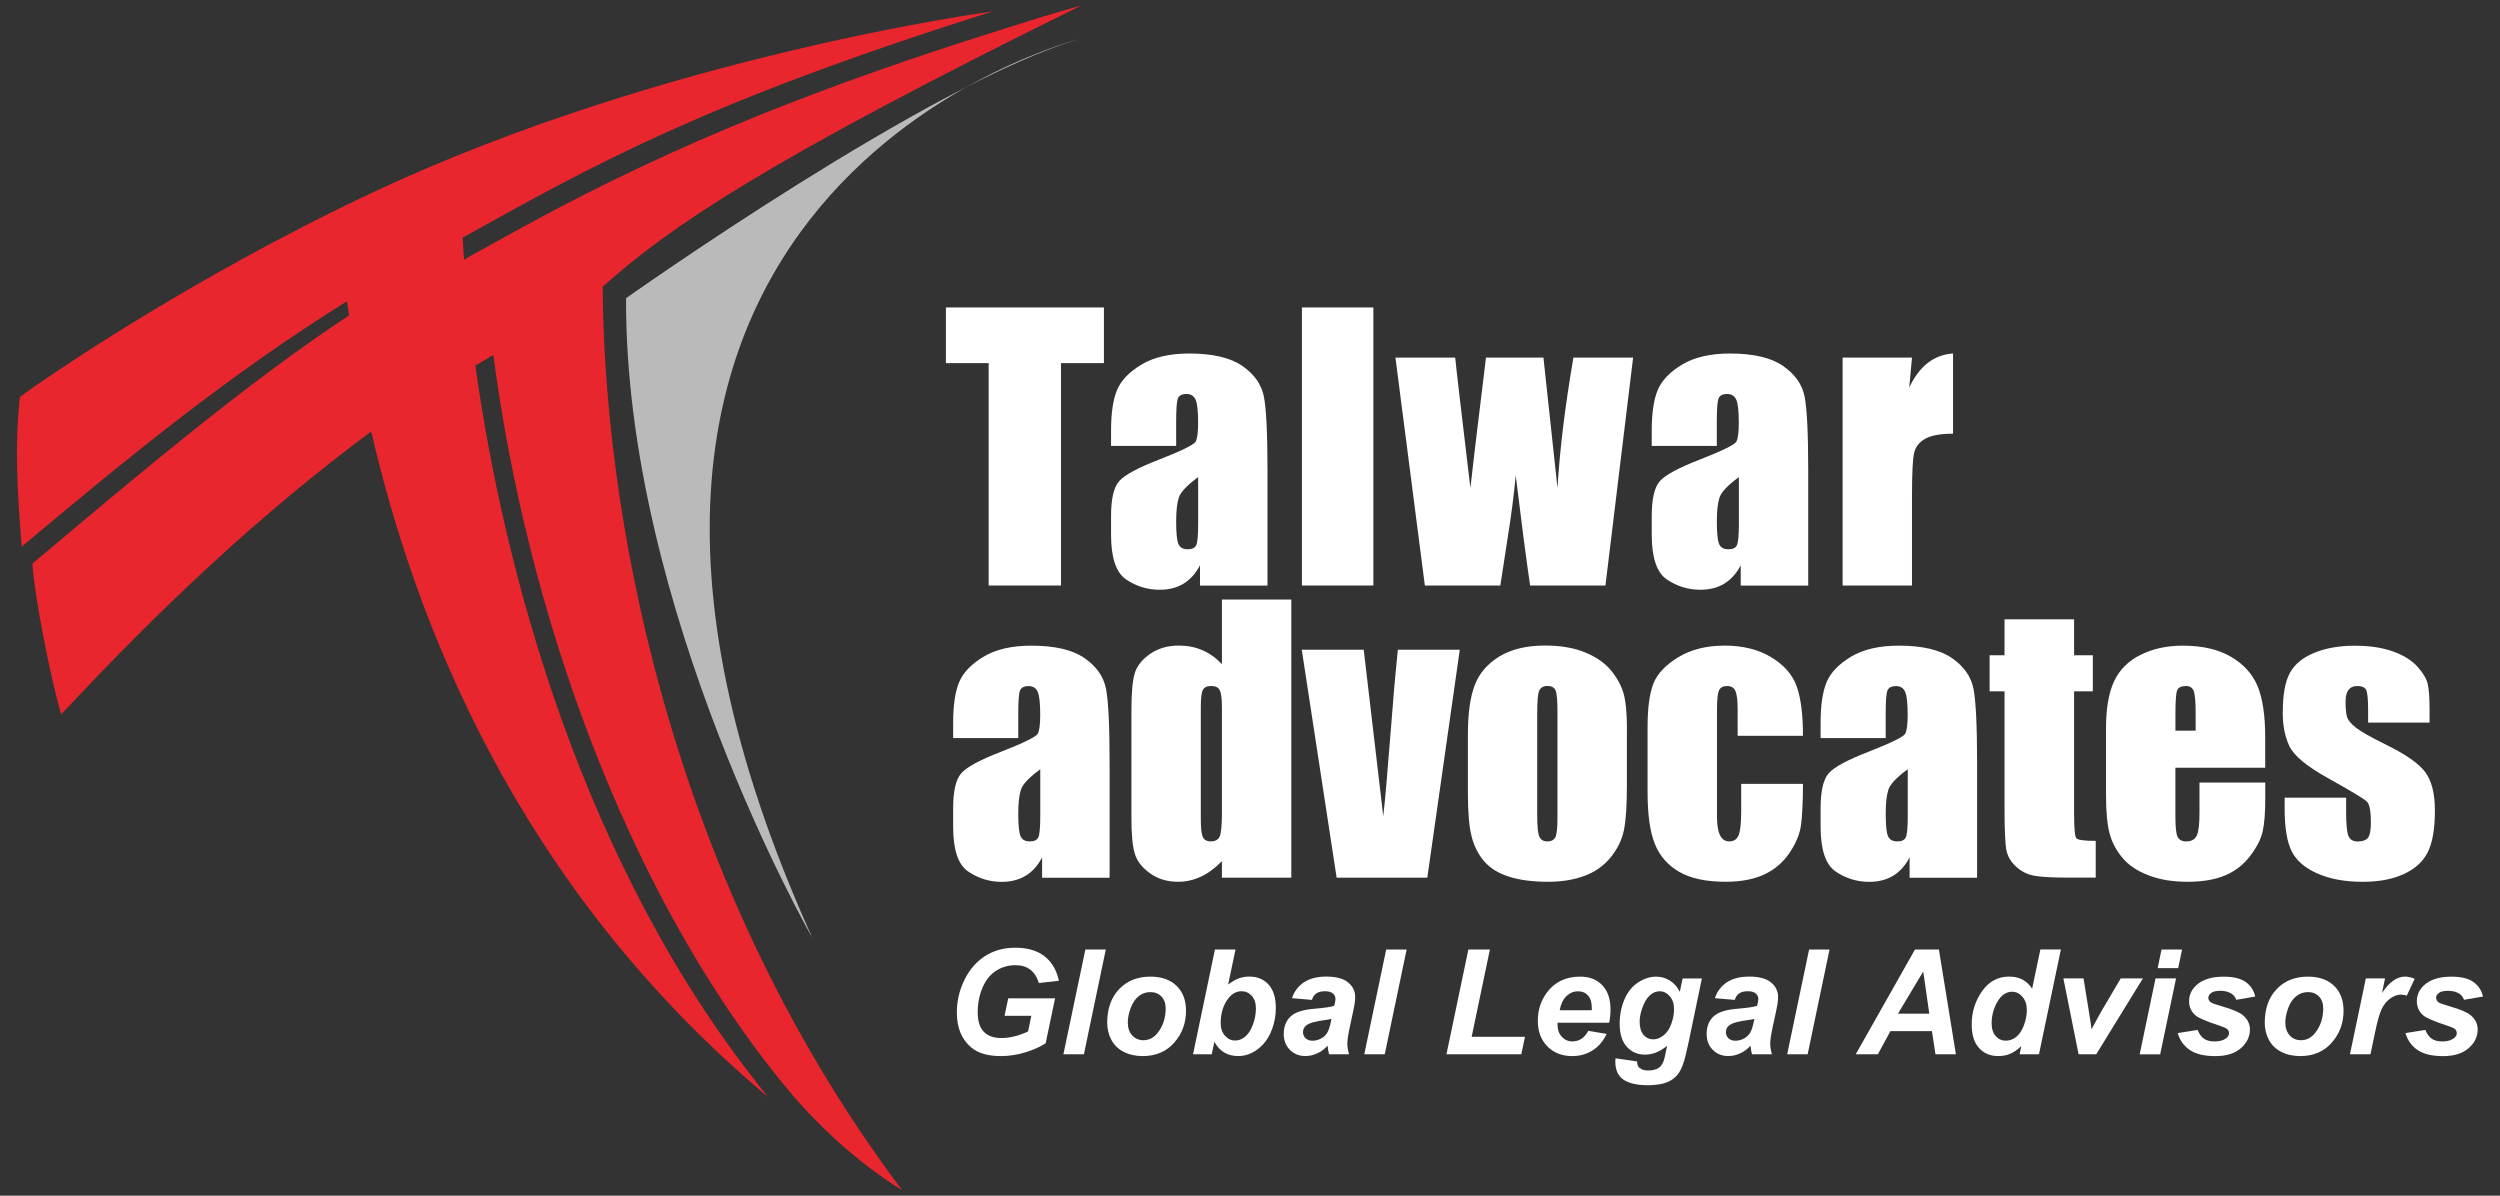 <?xml version="1.0" encoding="UTF-8"?><svg id="Layer_2" xmlns="http://www.w3.org/2000/svg" viewBox="0 0 690 330"><rect x="0" y="0" width="690" height="330" fill="#333333" stroke="none"/><defs><style>.cls-1{fill:#fff;}.cls-2{fill:#bababa;}.cls-2,.cls-3{fill-rule:evenodd;}.cls-3{fill:#e9262e;}</style></defs><path class="cls-3" d="m166.35,79.11c.23,57.54,15.99,160.7,82.64,249.39-12.93-8.05-24.12-18.52-33.66-30.35-42.88-53.18-69.96-129.73-79.16-200.19l-4.98,2.94c7.7,55.17,28.99,138.36,80.88,201.95-69.83-58.52-97.66-132.04-109.62-183.78-30.43,22.66-57.36,47.88-85.58,78.12-3.15-11.06-7.35-32.71-7.93-41.63h.01s.58-.5.58-.5c26.14-21.94,58.12-49.18,86.82-68-.21-1.34-.4-2.65-.58-3.92-32.5,20.26-60.06,42.8-89.76,67.72-1.27-15.23-1.97-28.07-.51-41.31,5.74-4.3,46.58-32.57,97.38-56.44C183.01,15.46,272.63,3.33,274.02,3.14c-79.05,24.91-109.62,42.02-146.33,62.44.1,1.95.23,3.99.38,6.14,2.41-1.53,5.29-3.01,5.29-3.01,3.73-2.08,7.47-4.14,11.22-6.19,43.09-23.6,84.18-39.33,131.12-54.12,7.56-2.39,15.1-4.8,22.76-6.89-87.71,43.2-113.91,61.34-132.11,77.61Z"/><path class="cls-2" d="m298.45,10.62s-167.68,41.46-74.25,248.22c0,0-51.78-90.3-51.41-176.54,0,0,84.74-60.07,125.66-71.68Z"/><path class="cls-1" d="m278.26,275.54h12.94l-2.6,12.41c-1.53.99-3.4,1.82-5.61,2.5-2.22.68-4.47,1.03-6.77,1.03-3.58,0-6.32-.81-8.22-2.43-2.6-2.21-3.91-5.41-3.91-9.61,0-2.81.56-5.51,1.68-8.09,1.34-3.1,3.25-5.51,5.72-7.22,2.47-1.71,5.38-2.56,8.72-2.56s6.02.78,8.04,2.33c2.02,1.55,3.36,3.81,4.01,6.79l-5.54.63c-.49-1.63-1.27-2.86-2.36-3.69-1.08-.83-2.45-1.24-4.09-1.24-1.92,0-3.68.5-5.29,1.5s-2.86,2.54-3.77,4.63-1.36,4.37-1.36,6.84.55,4.23,1.66,5.39,2.72,1.75,4.85,1.75c1.27,0,2.58-.18,3.92-.54s2.5-.79,3.47-1.29l.89-4.3h-7.38l1.01-4.83Z"/><path class="cls-1" d="m293.5,290.98l6.06-28.91h5.64l-6.04,28.91h-5.66Z"/><path class="cls-1" d="m305.59,282.29c0-3.88,1.09-6.97,3.28-9.28,2.19-2.31,5.07-3.46,8.63-3.46,3.09,0,5.5.85,7.24,2.55,1.74,1.7,2.6,3.99,2.6,6.87,0,3.39-1.08,6.33-3.25,8.8-2.17,2.47-5.08,3.71-8.72,3.71-1.97,0-3.72-.39-5.25-1.18s-2.66-1.91-3.41-3.35-1.12-3-1.12-4.66Zm16.13-4.04c0-1.34-.39-2.42-1.17-3.22s-1.79-1.21-3.03-1.21-2.31.38-3.25,1.13-1.68,1.85-2.21,3.29c-.53,1.44-.79,2.76-.79,3.97,0,1.5.41,2.69,1.22,3.57s1.84,1.32,3.08,1.32c1.55,0,2.85-.66,3.91-1.99,1.5-1.88,2.25-4.17,2.25-6.86Z"/><path class="cls-1" d="m329.28,290.98l6.04-28.91h5.68l-2.03,9.66c1.04-.79,2.01-1.35,2.91-1.69.9-.33,1.88-.5,2.95-.5,2.21,0,3.98.74,5.31,2.22,1.33,1.48,1.99,3.63,1.99,6.46,0,1.91-.31,3.76-.94,5.55-.62,1.79-1.46,3.25-2.5,4.38-1.04,1.12-2.14,1.96-3.29,2.5-1.15.54-2.36.82-3.62.82-3,0-5.2-1.31-6.61-3.94l-.73,3.45h-5.15Zm7.63-8.54c0,1.41.4,2.55,1.19,3.43.8.88,1.73,1.32,2.81,1.32.95,0,1.85-.34,2.71-1.03s1.58-1.78,2.15-3.27c.57-1.5.86-3.01.86-4.54s-.38-2.65-1.15-3.5c-.77-.85-1.7-1.27-2.79-1.27-1.42,0-2.64.66-3.67,1.97-1.41,1.8-2.11,4.1-2.11,6.88Z"/><path class="cls-1" d="m362.1,275.97l-5.52-.47c.63-1.87,1.73-3.33,3.3-4.38s3.65-1.58,6.24-1.58,4.69.54,5.98,1.63c1.29,1.08,1.93,2.41,1.93,3.97,0,.63-.06,1.3-.17,2.01-.11.71-.5,2.58-1.17,5.6-.55,2.5-.83,4.25-.83,5.25,0,.89.16,1.89.47,2.98h-5.5c-.22-.76-.36-1.55-.41-2.37-.83.92-1.78,1.63-2.86,2.12-1.08.49-2.16.74-3.25.74-1.74,0-3.17-.57-4.3-1.71s-1.7-2.6-1.7-4.39c0-2,.62-3.6,1.86-4.79,1.24-1.2,3.46-1.92,6.66-2.17,2.7-.22,4.5-.49,5.4-.81.24-.79.36-1.42.36-1.89,0-.6-.24-1.11-.73-1.52-.49-.41-1.21-.61-2.17-.61-1.01,0-1.81.21-2.4.62s-.98,1-1.19,1.76Zm5.38,5.25c-.34.09-.8.18-1.36.26-2.84.34-4.69.84-5.56,1.5-.62.47-.93,1.11-.93,1.91,0,.66.24,1.21.71,1.67.47.45,1.1.68,1.87.68.85,0,1.66-.21,2.42-.62.76-.41,1.32-.95,1.7-1.6.38-.65.71-1.67,1-3.05l.16-.75Z"/><path class="cls-1" d="m376.54,290.98l6.05-28.91h5.64l-6.04,28.91h-5.66Z"/><path class="cls-1" d="m399.22,290.98l6.05-28.91h5.94l-5.03,24.08h14.71l-1.01,4.83h-20.67Z"/><path class="cls-1" d="m444.09,282.27h-14.2c-.01.22-.02.39-.02.51,0,1.39.4,2.52,1.19,3.37.79.85,1.76,1.28,2.91,1.28,1.88,0,3.35-.97,4.4-2.92l5.07.85c-.99,2.04-2.3,3.57-3.95,4.59-1.65,1.02-3.5,1.53-5.55,1.53-2.81,0-5.1-.89-6.86-2.67-1.76-1.78-2.64-4.14-2.64-7.07s.8-5.42,2.39-7.65c2.17-3.02,5.27-4.54,9.29-4.54,2.56,0,4.6.79,6.11,2.38,1.51,1.58,2.27,3.8,2.27,6.66,0,1.37-.13,2.6-.39,3.69Zm-4.77-3.45c.01-.25.02-.44.02-.57,0-1.55-.35-2.71-1.04-3.49-.7-.78-1.63-1.16-2.8-1.16s-2.22.44-3.15,1.32c-.93.88-1.55,2.18-1.88,3.91h8.86Z"/><path class="cls-1" d="m445.87,292.09l5.98.87c0,.6.1,1.06.3,1.37.2.31.52.57.96.79s1.04.33,1.8.33c1.2,0,2.16-.24,2.88-.71.54-.37.98-.96,1.32-1.77.21-.51.48-1.63.81-3.35l.2-.99c-1.96,1.63-3.98,2.45-6.07,2.45s-3.74-.72-5.05-2.17-1.97-3.56-1.97-6.35c0-2.46.45-4.71,1.34-6.77.89-2.05,2.15-3.6,3.77-4.65,1.62-1.05,3.27-1.58,4.95-1.58,1.39,0,2.67.37,3.83,1.1,1.16.74,2.06,1.77,2.7,3.1l.79-3.71h5.31l-3.63,17.46c-.59,2.8-1.09,4.8-1.5,6-.41,1.2-.88,2.15-1.4,2.86-.53.71-1.19,1.31-1.99,1.79-.8.48-1.75.83-2.84,1.04-1.09.21-2.27.32-3.55.32-2.96,0-5.19-.51-6.71-1.52-1.51-1.01-2.27-2.7-2.27-5.05,0-.25.02-.53.06-.83Zm6.67-10.12c0,1.59.36,2.8,1.07,3.64.72.84,1.61,1.25,2.69,1.25.99,0,1.94-.38,2.87-1.12.93-.75,1.64-1.81,2.13-3.2s.74-2.71.74-4c0-1.49-.4-2.68-1.2-3.59-.8-.91-1.73-1.36-2.78-1.36s-1.94.4-2.79,1.2c-.85.8-1.55,2.04-2.1,3.71-.42,1.29-.63,2.45-.63,3.47Z"/><path class="cls-1" d="m478.82,275.97l-5.52-.47c.63-1.87,1.73-3.33,3.3-4.38,1.57-1.05,3.65-1.58,6.24-1.58s4.69.54,5.98,1.63c1.29,1.08,1.93,2.41,1.93,3.97,0,.63-.06,1.3-.17,2.01-.11.71-.5,2.58-1.17,5.6-.55,2.5-.83,4.25-.83,5.25,0,.89.16,1.89.47,2.98h-5.5c-.22-.76-.36-1.55-.41-2.37-.83.92-1.78,1.63-2.86,2.12-1.08.49-2.16.74-3.25.74-1.74,0-3.17-.57-4.3-1.71s-1.7-2.6-1.7-4.39c0-2,.62-3.6,1.86-4.79,1.24-1.2,3.46-1.92,6.66-2.17,2.7-.22,4.5-.49,5.4-.81.24-.79.35-1.42.35-1.89,0-.6-.24-1.11-.73-1.52-.49-.41-1.21-.61-2.17-.61-1.01,0-1.81.21-2.4.62-.59.41-.98,1-1.19,1.76Zm5.38,5.25c-.34.09-.79.18-1.36.26-2.84.34-4.69.84-5.56,1.5-.62.47-.93,1.11-.93,1.91,0,.66.24,1.21.71,1.67.47.45,1.1.68,1.87.68.85,0,1.66-.21,2.42-.62.76-.41,1.32-.95,1.7-1.6.38-.65.71-1.67,1-3.05l.16-.75Z"/><path class="cls-1" d="m493.26,290.98l6.05-28.91h5.64l-6.04,28.91h-5.66Z"/><path class="cls-1" d="m533.22,284.59h-11.46l-3.47,6.39h-6.11l16.35-28.91h6.61l4.69,28.91h-5.64l-.97-6.39Zm-.73-4.81l-1.68-11.64-6.98,11.64h8.66Z"/><path class="cls-1" d="m562.77,290.98h-5.36l.47-2.27c-1.03.99-2.03,1.69-3.03,2.12-.99.43-2.11.64-3.36.64-2.17,0-3.93-.74-5.28-2.22s-2.02-3.67-2.02-6.56c0-3.35.95-6.38,2.84-9.09,1.89-2.71,4.4-4.06,7.51-4.06,2.81,0,4.92,1.12,6.33,3.35l2.27-10.83h5.66l-6.04,28.91Zm-13.08-8.52c0,1.5.38,2.67,1.13,3.51.76.84,1.69,1.26,2.79,1.26,1.03,0,1.98-.35,2.87-1.06.89-.7,1.6-1.78,2.13-3.22.53-1.45.8-2.83.8-4.16,0-1.51-.41-2.73-1.22-3.67s-1.75-1.4-2.82-1.4c-1.66,0-3.02.92-4.08,2.76-1.07,1.84-1.6,3.83-1.6,5.98Z"/><path class="cls-1" d="m578.56,290.98h-4.87l-4.2-20.95h5.56l1.48,9.13c.41,2.47.65,4.12.73,4.93.1-.22.56-1.07,1.37-2.55s1.3-2.37,1.49-2.67l5.21-8.84h6.11l-12.88,20.95Z"/><path class="cls-1" d="m594.93,270.04h5.66l-4.38,20.95h-5.66l4.38-20.95Zm1.66-7.97h5.66l-1.07,5.13h-5.66l1.06-5.13Z"/><path class="cls-1" d="m601.05,285.13l5.48-.87c.49,1.16,1.09,1.98,1.81,2.46.72.48,1.71.72,2.96.72s2.32-.29,3.1-.87c.54-.39.81-.87.81-1.44,0-.38-.14-.72-.41-1.03-.29-.29-1.07-.64-2.35-1.06-3.42-1.13-5.54-2.03-6.35-2.68-1.28-1.03-1.91-2.37-1.91-4.02s.62-3.08,1.85-4.28c1.72-1.67,4.28-2.5,7.67-2.5,2.7,0,4.73.49,6.11,1.48s2.25,2.32,2.62,4l-5.23.91c-.28-.76-.72-1.33-1.34-1.72-.84-.51-1.85-.77-3.04-.77s-2.03.2-2.55.59-.78.85-.78,1.36.26.96.79,1.3c.33.21,1.39.58,3.18,1.1,2.76.8,4.61,1.59,5.54,2.37,1.31,1.09,1.97,2.41,1.97,3.95,0,1.99-.84,3.71-2.5,5.17-1.67,1.46-4.02,2.19-7.06,2.19s-5.36-.56-7.01-1.67c-1.65-1.11-2.77-2.67-3.36-4.68Z"/><path class="cls-1" d="m625.07,282.29c0-3.88,1.09-6.97,3.28-9.28s5.07-3.46,8.63-3.46c3.09,0,5.5.85,7.24,2.55,1.74,1.7,2.6,3.99,2.6,6.87,0,3.39-1.08,6.33-3.25,8.8-2.17,2.47-5.08,3.71-8.72,3.71-1.97,0-3.72-.39-5.25-1.18-1.53-.79-2.66-1.91-3.41-3.35-.75-1.45-1.12-3-1.12-4.66Zm16.13-4.04c0-1.34-.39-2.42-1.17-3.22-.78-.81-1.79-1.21-3.03-1.21s-2.31.38-3.25,1.13c-.95.76-1.68,1.85-2.21,3.29-.53,1.44-.79,2.76-.79,3.97,0,1.5.41,2.69,1.22,3.57s1.84,1.32,3.08,1.32c1.55,0,2.85-.66,3.91-1.99,1.5-1.88,2.25-4.17,2.25-6.86Z"/><path class="cls-1" d="m652.98,270.04h5.29l-.85,4.06c1.97-3.04,4.11-4.56,6.41-4.56.81,0,1.69.2,2.62.61l-2.17,4.64c-.51-.18-1.06-.28-1.64-.28-.97,0-1.96.37-2.97,1.1s-1.79,1.72-2.36,2.95-1.12,3.18-1.68,5.85l-1.38,6.57h-5.66l4.38-20.95Z"/><path class="cls-1" d="m663.91,285.13l5.48-.87c.49,1.16,1.09,1.98,1.81,2.46.72.48,1.71.72,2.96.72s2.32-.29,3.1-.87c.54-.39.81-.87.81-1.44,0-.38-.14-.72-.41-1.03-.29-.29-1.07-.64-2.35-1.06-3.42-1.13-5.54-2.03-6.35-2.68-1.28-1.03-1.91-2.37-1.91-4.02s.62-3.08,1.85-4.28c1.72-1.67,4.28-2.5,7.67-2.5,2.7,0,4.73.49,6.11,1.48s2.25,2.32,2.62,4l-5.23.91c-.28-.76-.72-1.33-1.34-1.72-.84-.51-1.85-.77-3.04-.77s-2.03.2-2.55.59-.78.85-.78,1.36.26.96.79,1.3c.33.21,1.39.58,3.18,1.1,2.76.8,4.61,1.59,5.54,2.37,1.31,1.09,1.97,2.41,1.97,3.95,0,1.99-.84,3.71-2.5,5.17-1.67,1.46-4.02,2.19-7.06,2.19s-5.36-.56-7.01-1.67c-1.65-1.11-2.77-2.67-3.36-4.68Z"/><path class="cls-1" d="m304.68,84.86v15.36h-11.85v61.38h-19.96v-61.38h-11.8v-15.36h43.61Z"/><path class="cls-1" d="m324.61,123.07h-17.96v-4.22c0-4.87.56-8.62,1.68-11.26,1.12-2.64,3.37-4.97,6.75-6.99,3.38-2.02,7.77-3.03,13.18-3.03,6.48,0,11.36,1.15,14.65,3.44,3.29,2.29,5.26,5.1,5.92,8.44.66,3.33,1,10.2,1,20.6v31.57h-18.63v-5.6c-1.17,2.25-2.68,3.93-4.53,5.06s-4.05,1.69-6.61,1.69c-3.35,0-6.42-.94-9.22-2.82-2.8-1.88-4.19-6-4.19-12.35v-5.17c0-4.71.74-7.92,2.23-9.62,1.48-1.71,5.17-3.7,11.04-5.97,6.29-2.46,9.65-4.12,10.1-4.98.44-.85.66-2.59.66-5.21,0-3.29-.25-5.43-.73-6.42-.49-1-1.3-1.49-2.44-1.49-1.3,0-2.1.42-2.42,1.26-.32.84-.47,3.01-.47,6.52v6.59Zm6.07,8.63c-3.07,2.24-4.84,4.12-5.33,5.64-.49,1.52-.73,3.7-.73,6.54,0,3.25.21,5.36.64,6.3.43.95,1.27,1.42,2.54,1.42s1.98-.37,2.35-1.11c.36-.74.54-2.69.54-5.85v-12.94Z"/><path class="cls-1" d="m379.05,84.86v76.74h-19.72v-76.74h19.72Z"/><path class="cls-1" d="m450.74,98.7l-7.64,62.9h-20.79c-1.13-7.68-2.45-17.81-3.97-30.38-.52,5.53-1.24,11.11-2.15,16.73l-2.1,13.65h-20.83l-8.12-62.9h16.5c.13,1.64,1.52,13.65,4.19,36.02.21-2.3,1.64-14.31,4.3-36.02h15.86l3.88,36.02c.61-10.52,2.08-22.53,4.39-36.02h16.49Z"/><path class="cls-1" d="m473.84,123.07h-17.96v-4.22c0-4.87.56-8.62,1.68-11.26,1.12-2.64,3.37-4.97,6.75-6.99,3.38-2.02,7.77-3.03,13.18-3.03,6.48,0,11.36,1.15,14.65,3.44,3.29,2.29,5.26,5.1,5.93,8.44.66,3.33,1,10.2,1,20.6v31.57h-18.63v-5.6c-1.17,2.25-2.68,3.93-4.53,5.06s-4.05,1.69-6.61,1.69c-3.35,0-6.42-.94-9.22-2.82-2.8-1.88-4.2-6-4.2-12.35v-5.17c0-4.71.74-7.92,2.23-9.62,1.49-1.71,5.17-3.7,11.04-5.97,6.29-2.46,9.65-4.12,10.1-4.98.44-.85.66-2.59.66-5.21,0-3.29-.25-5.43-.74-6.42-.49-1-1.3-1.49-2.44-1.49-1.3,0-2.1.42-2.42,1.26-.32.84-.47,3.01-.47,6.52v6.59Zm6.07,8.63c-3.07,2.24-4.84,4.12-5.33,5.64-.49,1.52-.73,3.7-.73,6.54,0,3.25.21,5.36.64,6.3.43.95,1.27,1.42,2.54,1.42s1.98-.37,2.35-1.11c.36-.74.55-2.69.55-5.85v-12.94Z"/><path class="cls-1" d="m527.71,98.7l-.76,8.27c2.78-5.92,6.81-9.06,12.09-9.41v22.14c-3.51,0-6.08.47-7.73,1.42-1.64.95-2.65,2.27-3.03,3.96-.38,1.69-.57,5.59-.57,11.68v24.84h-19.15v-62.9h19.15Z"/><path class="cls-1" d="m281.03,203.7h-17.96v-4.22c0-4.87.56-8.62,1.68-11.26,1.12-2.64,3.37-4.97,6.75-6.99,3.38-2.02,7.77-3.03,13.18-3.03,6.48,0,11.36,1.15,14.65,3.44,3.29,2.29,5.26,5.1,5.92,8.44.66,3.33,1,10.2,1,20.6v31.57h-18.63v-5.61c-1.17,2.25-2.68,3.93-4.53,5.06-1.85,1.12-4.05,1.69-6.61,1.69-3.35,0-6.42-.94-9.22-2.82-2.8-1.88-4.19-6-4.19-12.35v-5.17c0-4.71.74-7.92,2.23-9.62,1.48-1.71,5.17-3.7,11.04-5.97,6.29-2.46,9.65-4.12,10.1-4.98.44-.85.66-2.59.66-5.21,0-3.29-.25-5.43-.73-6.42-.49-1-1.3-1.49-2.44-1.49-1.3,0-2.1.42-2.42,1.26-.32.84-.47,3.01-.47,6.52v6.59Zm6.07,8.63c-3.07,2.24-4.84,4.12-5.33,5.64-.49,1.52-.73,3.7-.73,6.54,0,3.25.21,5.36.64,6.3.43.95,1.27,1.42,2.54,1.42s1.98-.37,2.35-1.11c.36-.74.54-2.69.54-5.85v-12.94Z"/><path class="cls-1" d="m356.4,165.49v76.74h-19.15v-4.56c-1.83,1.9-3.76,3.33-5.78,4.28-2.02.95-4.14,1.42-6.35,1.42-2.97,0-5.55-.78-7.73-2.35-2.18-1.56-3.58-3.37-4.2-5.43-.62-2.05-.92-5.4-.92-10.05v-29.44c0-4.83.31-8.26.92-10.29.62-2.02,2.03-3.8,4.24-5.33,2.21-1.53,4.85-2.3,7.92-2.3,2.37,0,4.54.43,6.52,1.28,1.97.86,3.77,2.14,5.38,3.85v-17.83h19.15Zm-19.15,29.67c0-2.31-.2-3.85-.59-4.65-.4-.79-1.18-1.18-2.35-1.18s-1.9.36-2.3,1.07c-.4.71-.59,2.3-.59,4.76v30.81c0,2.56.19,4.24.57,5.05s1.11,1.21,2.18,1.21c1.23,0,2.05-.45,2.46-1.35.41-.9.62-3.1.62-6.61v-29.1Z"/><path class="cls-1" d="m402.9,179.33l-8.96,62.9h-25.03l-9.62-62.9h17.1l5.39,45.93c.42-3.38,1.14-11.61,2.16-24.69.54-7.3,1.16-14.38,1.86-21.24h17.1Z"/><path class="cls-1" d="m449.02,201.42v15.41c0,5.66-.28,9.8-.85,12.44-.57,2.64-1.79,5.1-3.65,7.39-1.87,2.29-4.26,3.98-7.18,5.07-2.92,1.09-6.28,1.64-10.07,1.64-4.23,0-7.82-.47-10.76-1.4-2.94-.93-5.22-2.34-6.85-4.22-1.63-1.88-2.79-4.15-3.48-6.83-.7-2.67-1.04-6.68-1.04-12.02v-16.12c0-5.85.63-10.41,1.9-13.7,1.26-3.29,3.54-5.92,6.83-7.92,3.29-1.99,7.49-2.99,12.61-2.99,4.3,0,7.99.64,11.07,1.92,3.08,1.28,5.46,2.95,7.13,5,1.67,2.05,2.82,4.17,3.44,6.35s.92,5.5.92,9.95Zm-19.15-4.74c0-3.22-.17-5.25-.52-6.09-.35-.84-1.09-1.26-2.23-1.26s-1.9.42-2.28,1.26c-.38.84-.57,2.87-.57,6.09v28.39c0,2.97.19,4.91.57,5.81s1.12,1.35,2.23,1.35,1.89-.41,2.25-1.23c.36-.82.54-2.59.54-5.31v-29.01Z"/><path class="cls-1" d="m497.65,203.08h-18.06v-7.25c0-2.53-.21-4.24-.62-5.14-.41-.9-1.17-1.35-2.28-1.35s-1.85.4-2.23,1.18c-.38.79-.57,2.56-.57,5.31v29.67c0,2.24.28,3.93.85,5.05.57,1.12,1.41,1.68,2.51,1.68,1.29,0,2.17-.58,2.63-1.75.46-1.17.69-3.38.69-6.64v-7.49h17.06c-.03,5.02-.21,8.79-.54,11.31-.33,2.51-1.39,5.09-3.18,7.73-1.79,2.64-4.12,4.63-6.99,5.97-2.88,1.34-6.43,2.01-10.67,2.01-5.4,0-9.69-.92-12.84-2.77-3.16-1.85-5.4-4.44-6.71-7.77-1.31-3.33-1.97-8.07-1.97-14.2v-17.87c0-5.34.54-9.37,1.61-12.09,1.07-2.72,3.37-5.14,6.87-7.28,3.51-2.13,7.77-3.2,12.8-3.2s9.26,1.06,12.8,3.18c3.54,2.12,5.89,4.79,7.06,8.01,1.17,3.22,1.75,7.79,1.75,13.7Z"/><path class="cls-1" d="m520.45,203.7h-17.96v-4.22c0-4.87.56-8.62,1.68-11.26,1.12-2.64,3.37-4.97,6.75-6.99,3.38-2.02,7.77-3.03,13.18-3.03,6.48,0,11.36,1.15,14.65,3.44s5.26,5.1,5.93,8.44c.66,3.33,1,10.2,1,20.6v31.57h-18.63v-5.61c-1.17,2.25-2.68,3.93-4.53,5.06-1.85,1.12-4.05,1.69-6.61,1.69-3.35,0-6.42-.94-9.22-2.82-2.8-1.88-4.2-6-4.2-12.35v-5.17c0-4.71.74-7.92,2.23-9.62s5.17-3.7,11.04-5.97c6.29-2.46,9.65-4.12,10.1-4.98s.66-2.59.66-5.21c0-3.29-.25-5.43-.74-6.42s-1.3-1.49-2.44-1.49c-1.3,0-2.1.42-2.42,1.26-.32.84-.47,3.01-.47,6.52v6.59Zm6.07,8.63c-3.07,2.24-4.84,4.12-5.33,5.64-.49,1.52-.73,3.7-.73,6.54,0,3.25.21,5.36.64,6.3.43.95,1.27,1.42,2.54,1.42s1.98-.37,2.35-1.11c.36-.74.55-2.69.55-5.85v-12.94Z"/><path class="cls-1" d="m572.45,170.94v9.91h5.17v9.95h-5.17v33.65c0,4.14.21,6.45.64,6.92.43.47,2.2.71,5.33.71v10.14h-7.73c-4.36,0-7.47-.18-9.34-.54-1.87-.36-3.51-1.2-4.93-2.51-1.42-1.31-2.31-2.81-2.65-4.5-.35-1.69-.52-5.66-.52-11.92v-31.95h-4.12v-9.95h4.12v-9.91h19.2Z"/><path class="cls-1" d="m625.2,211.9h-24.79v13.6c0,2.84.21,4.68.62,5.5.41.82,1.2,1.23,2.37,1.23,1.45,0,2.42-.55,2.92-1.64s.74-3.2.74-6.33v-8.29h18.15v4.65c0,3.89-.25,6.87-.74,8.96-.49,2.09-1.63,4.31-3.44,6.68-1.8,2.37-4.08,4.15-6.85,5.33-2.77,1.18-6.23,1.78-10.4,1.78s-7.62-.58-10.71-1.75-5.51-2.77-7.23-4.81c-1.72-2.04-2.92-4.28-3.58-6.73-.66-2.45-1-6.01-1-10.69v-18.34c0-5.5.74-9.84,2.23-13.01,1.48-3.18,3.92-5.61,7.3-7.3,3.38-1.69,7.27-2.54,11.66-2.54,5.37,0,9.8,1.02,13.29,3.06,3.49,2.04,5.94,4.74,7.35,8.11,1.41,3.37,2.11,8.1,2.11,14.2v8.34Zm-19.2-10.24v-4.6c0-3.25-.17-5.36-.52-6.3s-1.06-1.42-2.13-1.42c-1.33,0-2.15.4-2.46,1.21-.32.81-.47,2.98-.47,6.52v4.6h5.59Z"/><path class="cls-1" d="m670.57,199.43h-16.97v-3.41c0-2.91-.17-4.75-.5-5.52-.33-.77-1.16-1.16-2.49-1.16-1.07,0-1.88.36-2.42,1.07-.54.71-.81,1.78-.81,3.2,0,1.93.13,3.34.4,4.24.27.9,1.07,1.89,2.42,2.96s4.1,2.64,8.27,4.69c5.56,2.72,9.21,5.28,10.95,7.68,1.74,2.4,2.61,5.89,2.61,10.48,0,5.12-.66,8.98-1.99,11.59-1.33,2.61-3.55,4.61-6.66,6.02-3.11,1.41-6.87,2.11-11.26,2.11-4.87,0-9.03-.76-12.49-2.28-3.46-1.52-5.84-3.57-7.13-6.16-1.3-2.59-1.94-6.51-1.94-11.75v-3.03h16.97v3.98c0,3.38.21,5.58.64,6.59.43,1.01,1.27,1.52,2.54,1.52,1.36,0,2.31-.34,2.84-1.02.54-.68.81-2.11.81-4.29,0-3-.35-4.88-1.04-5.64-.73-.76-4.44-3-11.14-6.73-5.62-3.16-9.05-6.03-10.29-8.6-1.23-2.58-1.85-5.63-1.85-9.17,0-5.02.66-8.73,1.99-11.12,1.33-2.39,3.58-4.23,6.75-5.52s6.86-1.94,11.07-1.94,7.72.53,10.64,1.59,5.17,2.46,6.73,4.19c1.56,1.74,2.51,3.35,2.84,4.83.33,1.49.5,3.81.5,6.97v3.65Z"/></svg>